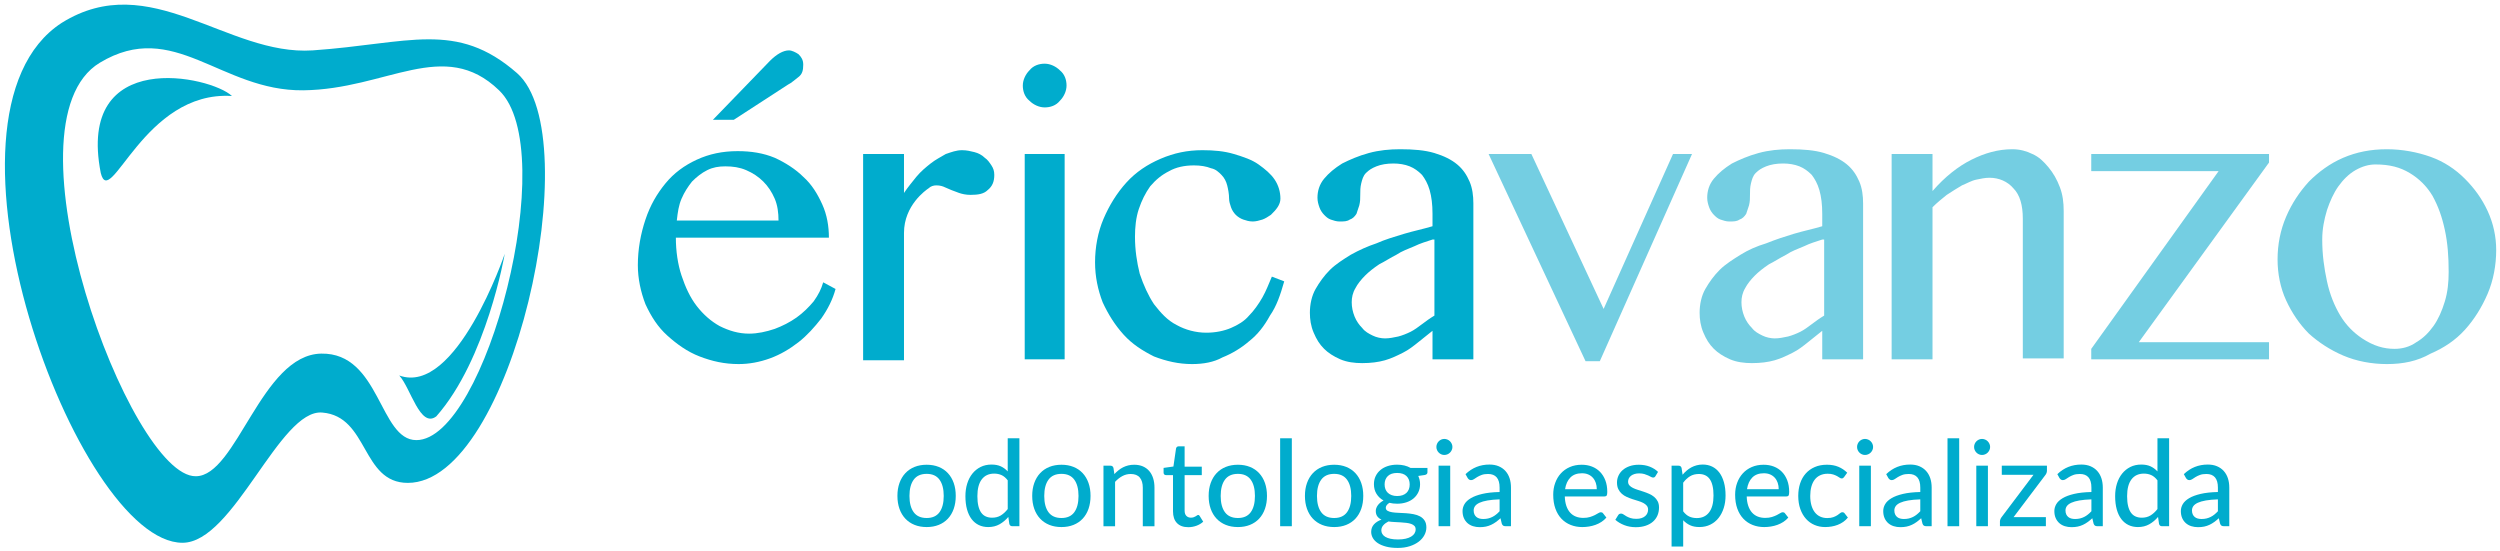 <?xml version="1.0" encoding="utf-8"?>
<!-- Generator: Adobe Illustrator 16.0.0, SVG Export Plug-In . SVG Version: 6.00 Build 0)  -->
<!DOCTYPE svg PUBLIC "-//W3C//DTD SVG 1.1//EN" "http://www.w3.org/Graphics/SVG/1.1/DTD/svg11.dtd">
<svg version="1.1" id="Layer_1" xmlns="http://www.w3.org/2000/svg" xmlns:xlink="http://www.w3.org/1999/xlink" x="0px" y="0px"
	 width="263px" height="58px" viewBox="0 0 263 58" enable-background="new 0 0 263 58" xml:space="preserve">
<g>
	<g>
		<path fill="#00ACCD" d="M54.4,7.7C48,2.1,43,4.6,32.9,5.3c-9,0.6-17.1-8.7-26.4-2.9c-15,9.7,1.6,54.7,12.7,54.7
			c5.4,0,10.2-14.1,14.7-13.699c4.9,0.399,4.1,7.399,9,7.399C53.9,50.8,61.9,14.3,54.4,7.7z M43.8,46.3c-3.9,0-3.8-9.2-10-9.1
			C27.5,37.3,24.9,50.1,20.6,50.1C13.7,50.2-0.1,13,10.5,6.6c7.8-4.7,12.7,3,21.4,2.9c8.8-0.1,14.8-5.6,20.6,0
			C59.1,15.8,51.1,46.3,43.8,46.3z"/>
		<path fill="#00ACCD" d="M10.6,18.2c1,4,4.5-8.7,13.8-8.1C22.2,8,8,4.9,10.6,18.2z"/>
		<path fill="#00ACCD" d="M42,39.5c1.2,1.3,2.2,5.6,3.9,4.3c5.3-6,7.2-17.1,7.2-17.1S48,41.7,42,39.5z"/>
	</g>
	<g>
		<g>
			<path fill="#00ACCD" d="M90.8,16.2h4.3v4.1c0.4-0.6,0.9-1.2,1.3-1.7c0.5-0.6,1-1,1.5-1.4c0.5-0.4,1.1-0.7,1.6-1
				c0.6-0.2,1.1-0.4,1.7-0.4c0.5,0,0.9,0.1,1.3,0.2s0.8,0.3,1.1,0.6c0.3,0.2,0.5,0.5,0.7,0.8c0.2,0.3,0.3,0.6,0.3,1
				c0,0.7-0.2,1.2-0.7,1.6c-0.4,0.4-1,0.5-1.8,0.5c-0.5,0-0.9-0.1-1.2-0.2c-0.3-0.1-0.5-0.2-0.8-0.3c-0.2-0.1-0.5-0.2-0.7-0.3
				c-0.2-0.1-0.5-0.2-0.9-0.2c-0.3,0-0.6,0.1-0.8,0.3c-0.3,0.2-2.6,1.8-2.6,4.7v13.4h-4.3V16.2z"/>
			<path fill="#00ACCD" d="M125.4,38.3c-1.4,0-2.7-0.3-4-0.8c-1.2-0.6-2.3-1.3-3.2-2.3c-0.9-1-1.6-2.101-2.2-3.4
				c-0.5-1.3-0.8-2.7-0.8-4.2c0-1.6,0.3-3.2,0.9-4.6s1.4-2.7,2.4-3.8c1-1.1,2.2-1.9,3.6-2.5c1.4-0.6,2.8-0.9,4.4-0.9
				c1.2,0,2.3,0.1,3.3,0.4c1,0.3,1.9,0.6,2.601,1.1c0.699,0.5,1.3,1,1.699,1.6c0.4,0.6,0.601,1.3,0.601,2c0,0.3-0.101,0.6-0.3,0.9
				c-0.2,0.3-0.4,0.5-0.7,0.8c-0.3,0.2-0.601,0.4-0.9,0.5s-0.7,0.2-1,0.2c-0.4,0-0.7-0.1-1-0.2c-0.3-0.1-0.6-0.3-0.8-0.5
				c-0.2-0.2-0.4-0.5-0.5-0.8c-0.1-0.3-0.2-0.6-0.2-0.9c0-0.5-0.1-1-0.2-1.4s-0.3-0.8-0.6-1.1c-0.3-0.3-0.6-0.6-1.1-0.7
				c-0.5-0.2-1.1-0.3-1.8-0.3c-1,0-1.9,0.2-2.6,0.6c-0.8,0.4-1.4,0.9-2,1.6c-0.5,0.7-0.9,1.5-1.2,2.4c-0.3,0.9-0.4,1.9-0.4,2.9
				c0,1.4,0.2,2.7,0.5,3.9c0.4,1.2,0.9,2.3,1.5,3.2c0.7,0.9,1.4,1.7,2.4,2.2c0.9,0.5,2,0.8,3.1,0.8c1,0,1.9-0.2,2.6-0.5
				s1.4-0.7,1.9-1.3c0.5-0.5,1-1.2,1.4-1.9c0.4-0.7,0.7-1.5,1-2.2l1.3,0.5c-0.399,1.4-0.8,2.601-1.5,3.601c-0.6,1.1-1.3,2-2.2,2.7
				c-0.8,0.699-1.8,1.3-2.8,1.699C127.7,38.1,126.6,38.3,125.4,38.3z"/>
			<path fill="#00ACCD" d="M155,37.8h-4.3v-3c-0.5,0.4-1,0.8-1.5,1.2s-1,0.8-1.601,1.1C147,37.4,146.4,37.7,145.7,37.9
				c-0.7,0.199-1.5,0.3-2.4,0.3c-0.8,0-1.6-0.101-2.3-0.4s-1.3-0.7-1.7-1.1c-0.5-0.5-0.8-1-1.1-1.7s-0.4-1.4-0.4-2.1
				c0-0.9,0.2-1.801,0.601-2.5c0.399-0.7,0.899-1.4,1.5-2c0.6-0.6,1.399-1.1,2.199-1.6c0.9-0.5,1.801-0.9,2.7-1.2
				c0.9-0.4,1.9-0.7,2.9-1c1-0.3,2-0.5,3-0.8v-1.3c0-1-0.101-1.8-0.3-2.5c-0.2-0.7-0.5-1.2-0.801-1.6c-0.399-0.4-0.8-0.7-1.3-0.9
				s-1.1-0.3-1.7-0.3c-0.699,0-1.3,0.1-1.8,0.3s-0.8,0.4-1.1,0.7c-0.3,0.3-0.4,0.7-0.5,1.1c-0.101,0.4-0.101,0.8-0.101,1.2
				s0,0.7-0.1,1.1c-0.1,0.3-0.2,0.6-0.3,0.9c-0.2,0.3-0.4,0.5-0.7,0.6c-0.3,0.2-0.6,0.2-1.1,0.2c-0.301,0-0.601-0.1-0.9-0.2
				s-0.5-0.3-0.7-0.5c-0.2-0.2-0.399-0.5-0.5-0.8c-0.1-0.3-0.2-0.6-0.2-1c0-0.7,0.2-1.4,0.7-2c0.5-0.6,1.101-1.1,1.9-1.6
				c0.8-0.4,1.7-0.8,2.8-1.1c1.1-0.3,2.2-0.4,3.3-0.4c1.4,0,2.601,0.1,3.601,0.4c1,0.3,1.8,0.7,2.399,1.2c0.601,0.5,1,1.1,1.3,1.8
				c0.301,0.7,0.4,1.5,0.4,2.3V37.8L155,37.8z M150.7,25.2c-0.601,0.2-1.3,0.4-1.9,0.7c-0.7,0.3-1.3,0.5-1.899,0.9
				c-0.601,0.3-1.2,0.7-1.801,1c-0.6,0.4-1.1,0.8-1.5,1.2c-0.399,0.4-0.8,0.9-1,1.3c-0.3,0.5-0.399,1-0.399,1.5s0.1,1,0.3,1.5
				s0.5,0.9,0.8,1.2c0.3,0.4,0.7,0.6,1.101,0.8c0.399,0.2,0.899,0.3,1.3,0.3c0.5,0,0.899-0.1,1.399-0.199
				c0.4-0.101,0.9-0.301,1.301-0.5c0.399-0.2,0.8-0.5,1.199-0.801c0.4-0.3,0.801-0.6,1.301-0.899v-8H150.7z"/>
			<path fill="#74CEE2" d="M161.1,16.2l7.601,16.3l7.3-16.3h2L168.3,38h-1.5l-10.2-21.8H161.1z"/>
			<path fill="#74CEE2" d="M196,37.8h-4.3v-3c-0.5,0.4-1,0.8-1.5,1.2s-1,0.8-1.601,1.1C188,37.4,187.4,37.7,186.7,37.9
				c-0.7,0.199-1.5,0.3-2.4,0.3c-0.8,0-1.6-0.101-2.3-0.4s-1.3-0.7-1.7-1.1c-0.5-0.5-0.8-1-1.1-1.7s-0.4-1.4-0.4-2.1
				c0-0.9,0.2-1.801,0.601-2.5c0.399-0.7,0.899-1.4,1.5-2c0.6-0.6,1.399-1.1,2.199-1.6c0.801-0.5,1.7-0.9,2.7-1.2
				c1-0.4,1.9-0.7,2.9-1c1-0.3,2-0.5,3-0.8v-1.3c0-1-0.101-1.8-0.3-2.5c-0.2-0.7-0.5-1.2-0.801-1.6c-0.399-0.4-0.8-0.7-1.3-0.9
				s-1.1-0.3-1.7-0.3c-0.699,0-1.3,0.1-1.8,0.3s-0.8,0.4-1.1,0.7c-0.3,0.3-0.4,0.7-0.5,1.1c-0.101,0.4-0.101,0.8-0.101,1.2
				s0,0.7-0.1,1.1c-0.1,0.3-0.2,0.6-0.3,0.9c-0.2,0.3-0.4,0.5-0.7,0.6c-0.3,0.2-0.6,0.2-1.1,0.2c-0.301,0-0.601-0.1-0.9-0.2
				s-0.5-0.3-0.7-0.5c-0.2-0.2-0.399-0.5-0.5-0.8c-0.1-0.3-0.2-0.6-0.2-1c0-0.7,0.2-1.4,0.7-2c0.5-0.6,1.101-1.1,1.9-1.6
				c0.8-0.4,1.7-0.8,2.8-1.1c1.1-0.3,2.2-0.4,3.3-0.4c1.4,0,2.601,0.1,3.601,0.4c1,0.3,1.8,0.7,2.399,1.2c0.601,0.5,1,1.1,1.3,1.8
				c0.301,0.7,0.4,1.5,0.4,2.3V37.8L196,37.8z M191.7,25.2c-0.601,0.2-1.3,0.4-1.9,0.7c-0.7,0.3-1.3,0.5-1.899,0.9
				c-0.601,0.3-1.2,0.7-1.801,1c-0.6,0.4-1.1,0.8-1.5,1.2c-0.399,0.4-0.8,0.9-1,1.3c-0.3,0.5-0.399,1-0.399,1.5s0.1,1,0.3,1.5
				s0.5,0.9,0.8,1.2c0.3,0.4,0.7,0.6,1.101,0.8c0.399,0.2,0.899,0.3,1.3,0.3c0.5,0,0.899-0.1,1.399-0.199
				c0.4-0.101,0.9-0.301,1.301-0.5c0.399-0.2,0.8-0.5,1.199-0.801c0.4-0.3,0.801-0.6,1.301-0.899v-8H191.7z"/>
			<path fill="#74CEE2" d="M199,16.2h4.3v3.9c1.3-1.5,2.7-2.6,4.101-3.3c1.399-0.7,2.8-1.1,4.3-1.1c0.8,0,1.5,0.2,2.1,0.5
				c0.7,0.3,1.2,0.8,1.7,1.4s0.9,1.3,1.2,2.1c0.3,0.8,0.399,1.6,0.399,2.5v15.5h-4.3V23c0-1.4-0.3-2.5-1-3.2
				c-0.6-0.7-1.5-1.1-2.5-1.1c-0.5,0-0.899,0.1-1.399,0.2s-1,0.4-1.5,0.6c-0.5,0.3-1,0.6-1.601,1c-0.5,0.4-1,0.8-1.5,1.3v16H199
				V16.2z"/>
			<path fill="#74CEE2" d="M220,36.7L233.4,18H220v-1.8h18.7v0.9L225,36h13.7v1.8H220V36.7z"/>
			<path fill="#74CEE2" d="M251.1,38.3c-1.6,0-3.199-0.3-4.6-0.899c-1.4-0.601-2.6-1.4-3.6-2.301c-1-1-1.801-2.199-2.4-3.5
				c-0.6-1.3-0.9-2.8-0.9-4.3c0-1.6,0.301-3.1,0.9-4.5c0.6-1.4,1.4-2.6,2.4-3.7c1-1,2.199-1.9,3.6-2.5s2.9-0.9,4.6-0.9
				c1.601,0,3.2,0.3,4.601,0.8c1.399,0.5,2.6,1.3,3.6,2.3s1.8,2.1,2.4,3.4c0.6,1.3,0.899,2.7,0.899,4.1c0,1.6-0.3,3.2-0.899,4.601
				c-0.601,1.399-1.4,2.699-2.4,3.8c-1,1.1-2.2,1.899-3.6,2.5C254.3,38,252.8,38.3,251.1,38.3z M251.9,36.7c0.8,0,1.6-0.2,2.3-0.7
				c0.7-0.4,1.3-1,1.8-1.7s0.9-1.6,1.2-2.6s0.399-2,0.399-3.1c0-1.6-0.1-3-0.399-4.4c-0.3-1.4-0.7-2.5-1.3-3.6
				c-0.601-1-1.4-1.8-2.4-2.4c-1-0.6-2.1-0.9-3.6-0.9c-0.7,0-1.4,0.2-2.101,0.6s-1.3,1-1.8,1.7c-0.5,0.7-0.9,1.6-1.2,2.5
				c-0.3,1-0.5,2-0.5,3.1c0,1.6,0.2,3,0.5,4.399c0.3,1.4,0.8,2.601,1.4,3.601c0.6,1,1.399,1.8,2.3,2.399
				C249.7,36.4,250.8,36.7,251.9,36.7z"/>
			<g>
				<path fill="#00ACCD" d="M86.6,29.7c-0.2,0.7-0.5,1.3-1,2c-0.5,0.6-1.1,1.2-1.8,1.7c-0.7,0.5-1.5,0.899-2.3,1.199
					c-0.9,0.301-1.8,0.5-2.7,0.5c-1.1,0-2.1-0.3-3.1-0.8c-0.9-0.5-1.7-1.2-2.4-2.1c-0.7-0.9-1.2-2-1.6-3.2c-0.4-1.2-0.6-2.6-0.6-4
					h16.1c0-1.2-0.2-2.4-0.7-3.5s-1.1-2.1-2-2.9c-0.8-0.8-1.9-1.5-3-2c-1.2-0.5-2.5-0.7-3.9-0.7c-1.6,0-3,0.3-4.3,0.9
					c-1.3,0.6-2.4,1.4-3.3,2.5c-0.9,1.1-1.6,2.3-2.1,3.8s-0.8,3.1-0.8,4.8c0,1.4,0.3,2.8,0.8,4.1c0.6,1.3,1.3,2.4,2.3,3.3
					c1,0.9,2.1,1.7,3.4,2.2c1.3,0.5,2.6,0.8,4.1,0.8c1.1,0,2.2-0.2,3.3-0.6c1.1-0.4,2.1-1,3-1.7s1.7-1.6,2.4-2.5
					c0.7-1,1.2-2,1.5-3.1L86.6,29.7z M71.7,20.9c0.3-0.7,0.7-1.3,1.1-1.8c0.5-0.5,1-0.9,1.6-1.2c0.6-0.3,1.2-0.4,1.9-0.4
					c0.8,0,1.5,0.1,2.2,0.4c0.7,0.3,1.3,0.7,1.8,1.2s0.9,1.1,1.2,1.8c0.3,0.7,0.4,1.5,0.4,2.3H71.2C71.3,22.3,71.4,21.6,71.7,20.9z"
					/>
				<path fill="#00ACCD" d="M82.9,8.9c0.4-0.2,0.7-0.5,1.1-0.8c0.4-0.3,0.5-0.7,0.5-1.3c0-0.5-0.2-0.8-0.5-1.1
					c-0.3-0.2-0.7-0.4-1-0.4c-0.6,0-1.3,0.4-2,1.1l-6,6.2h2.2L82.9,8.9z"/>
			</g>
			<g>
				<polygon fill="#00ACCD" points="107.8,16.2 107.8,37.8 112,37.8 112,16.2 110.8,16.2 				"/>
				<path fill="#00ACCD" d="M109.9,11.3c0.6,0,1.2-0.2,1.6-0.7c0.4-0.4,0.7-1,0.7-1.6s-0.2-1.2-0.7-1.6c-0.4-0.4-1-0.7-1.6-0.7
					s-1.2,0.2-1.6,0.7c-0.4,0.4-0.7,1-0.7,1.6s0.2,1.2,0.7,1.6C108.7,11,109.3,11.3,109.9,11.3z"/>
			</g>
		</g>
		<g>
			<g enable-background="new    ">
				<path fill="#00ACCD" d="M97.487,48.891c0.468,0,0.891,0.076,1.269,0.229c0.378,0.152,0.7,0.372,0.965,0.658
					c0.266,0.286,0.469,0.631,0.611,1.034s0.213,0.855,0.213,1.357c0,0.501-0.071,0.955-0.213,1.36s-0.346,0.75-0.611,1.034
					c-0.265,0.284-0.587,0.502-0.965,0.655c-0.378,0.152-0.801,0.229-1.269,0.229c-0.473,0-0.897-0.076-1.276-0.229
					c-0.378-0.153-0.701-0.371-0.968-0.655c-0.268-0.284-0.474-0.629-0.618-1.034s-0.216-0.859-0.216-1.36
					c0-0.502,0.072-0.954,0.216-1.357s0.35-0.748,0.618-1.034c0.267-0.286,0.59-0.506,0.968-0.658S97.015,48.891,97.487,48.891z
					 M97.487,54.494c0.602,0,1.051-0.202,1.348-0.607c0.296-0.405,0.445-0.977,0.445-1.712s-0.148-1.307-0.445-1.714
					c-0.297-0.408-0.746-0.611-1.348-0.611c-0.61,0-1.065,0.203-1.364,0.611c-0.299,0.407-0.448,0.979-0.448,1.714
					s0.149,1.307,0.448,1.712S96.877,54.494,97.487,54.494z"/>
				<path fill="#00ACCD" d="M107.241,46.107v9.252h-0.74c-0.171,0-0.278-0.081-0.32-0.244l-0.106-0.733
					c-0.271,0.321-0.58,0.579-0.925,0.773c-0.345,0.194-0.743,0.292-1.194,0.292c-0.364,0-0.693-0.071-0.987-0.213
					c-0.295-0.143-0.546-0.351-0.755-0.624s-0.37-0.613-0.483-1.019s-0.169-0.871-0.169-1.398c0-0.472,0.062-0.91,0.188-1.316
					c0.125-0.405,0.307-0.756,0.545-1.053s0.526-0.529,0.865-0.699c0.339-0.169,0.721-0.254,1.147-0.254
					c0.384,0,0.711,0.063,0.981,0.188s0.511,0.303,0.724,0.533v-3.485H107.241z M106.012,50.532
					c-0.201-0.263-0.417-0.446-0.649-0.551s-0.492-0.157-0.78-0.157c-0.56,0-0.994,0.202-1.301,0.604
					c-0.307,0.403-0.461,0.992-0.461,1.765c0,0.406,0.035,0.752,0.104,1.038s0.169,0.521,0.301,0.702
					c0.132,0.182,0.293,0.315,0.486,0.4c0.192,0.086,0.41,0.129,0.652,0.129c0.355,0,0.663-0.079,0.921-0.238
					c0.259-0.158,0.502-0.382,0.728-0.671V50.532z"/>
				<path fill="#00ACCD" d="M111.667,48.891c0.468,0,0.891,0.076,1.269,0.229c0.378,0.152,0.7,0.372,0.965,0.658
					c0.266,0.286,0.469,0.631,0.611,1.034s0.213,0.855,0.213,1.357c0,0.501-0.071,0.955-0.213,1.36s-0.346,0.75-0.611,1.034
					c-0.265,0.284-0.587,0.502-0.965,0.655c-0.378,0.152-0.801,0.229-1.269,0.229c-0.473,0-0.897-0.076-1.276-0.229
					c-0.378-0.153-0.701-0.371-0.968-0.655c-0.268-0.284-0.474-0.629-0.618-1.034s-0.216-0.859-0.216-1.36
					c0-0.502,0.072-0.954,0.216-1.357s0.35-0.748,0.618-1.034c0.267-0.286,0.59-0.506,0.968-0.658S111.194,48.891,111.667,48.891z
					 M111.667,54.494c0.602,0,1.051-0.202,1.348-0.607c0.296-0.405,0.445-0.977,0.445-1.712s-0.148-1.307-0.445-1.714
					c-0.297-0.408-0.746-0.611-1.348-0.611c-0.61,0-1.065,0.203-1.364,0.611c-0.299,0.407-0.448,0.979-0.448,1.714
					s0.149,1.307,0.448,1.712S111.056,54.494,111.667,54.494z"/>
				<path fill="#00ACCD" d="M117.232,49.874c0.138-0.146,0.282-0.279,0.433-0.4c0.15-0.122,0.31-0.225,0.479-0.311
					s0.351-0.152,0.545-0.201c0.194-0.048,0.402-0.071,0.624-0.071c0.351,0,0.659,0.059,0.925,0.175
					c0.265,0.117,0.488,0.281,0.667,0.492s0.315,0.465,0.408,0.762c0.092,0.297,0.138,0.625,0.138,0.984v4.056h-1.229v-4.056
					c0-0.455-0.104-0.81-0.313-1.062s-0.529-0.379-0.959-0.379c-0.313,0-0.607,0.074-0.881,0.222
					c-0.274,0.148-0.528,0.351-0.762,0.605v4.67h-1.222V48.99h0.733c0.171,0,0.278,0.082,0.32,0.245L117.232,49.874z"/>
				<path fill="#00ACCD" d="M125.005,55.46c-0.514,0-0.91-0.145-1.188-0.433c-0.278-0.288-0.417-0.7-0.417-1.235v-3.811h-0.74
					c-0.071,0-0.131-0.022-0.179-0.066s-0.072-0.109-0.072-0.197v-0.495l1.035-0.145l0.275-1.899
					c0.017-0.071,0.049-0.126,0.097-0.166c0.048-0.04,0.11-0.06,0.185-0.06h0.621v2.138h1.806v0.891h-1.806v3.729
					c0,0.251,0.062,0.438,0.185,0.561c0.123,0.124,0.281,0.186,0.473,0.186c0.113,0,0.21-0.015,0.292-0.044s0.151-0.062,0.21-0.098
					c0.059-0.035,0.109-0.067,0.15-0.097c0.042-0.029,0.08-0.044,0.113-0.044c0.042,0,0.074,0.009,0.097,0.028
					c0.023,0.019,0.047,0.049,0.072,0.091l0.364,0.589c-0.201,0.185-0.439,0.326-0.715,0.427
					C125.588,55.409,125.302,55.46,125.005,55.46z"/>
				<path fill="#00ACCD" d="M130.228,48.891c0.468,0,0.891,0.076,1.269,0.229c0.378,0.152,0.701,0.372,0.965,0.658
					c0.266,0.286,0.47,0.631,0.611,1.034s0.214,0.855,0.214,1.357c0,0.501-0.072,0.955-0.214,1.36s-0.346,0.75-0.611,1.034
					c-0.265,0.284-0.587,0.502-0.965,0.655c-0.378,0.152-0.801,0.229-1.269,0.229c-0.473,0-0.897-0.076-1.276-0.229
					c-0.378-0.153-0.701-0.371-0.968-0.655c-0.268-0.284-0.474-0.629-0.618-1.034s-0.216-0.859-0.216-1.36
					c0-0.502,0.072-0.954,0.216-1.357s0.35-0.748,0.618-1.034c0.267-0.286,0.59-0.506,0.968-0.658S129.755,48.891,130.228,48.891z
					 M130.228,54.494c0.602,0,1.051-0.202,1.348-0.607c0.296-0.405,0.444-0.977,0.444-1.712s-0.148-1.307-0.444-1.714
					c-0.297-0.408-0.746-0.611-1.348-0.611c-0.61,0-1.065,0.203-1.364,0.611c-0.299,0.407-0.448,0.979-0.448,1.714
					s0.149,1.307,0.448,1.712S129.617,54.494,130.228,54.494z"/>
				<path fill="#00ACCD" d="M135.9,46.107v9.252h-1.229v-9.252H135.9z"/>
				<path fill="#00ACCD" d="M140.357,48.891c0.468,0,0.891,0.076,1.27,0.229c0.378,0.152,0.699,0.372,0.965,0.658
					s0.469,0.631,0.611,1.034s0.213,0.855,0.213,1.357c0,0.501-0.07,0.955-0.213,1.36s-0.346,0.75-0.611,1.034
					s-0.587,0.502-0.965,0.655c-0.379,0.152-0.802,0.229-1.27,0.229c-0.473,0-0.897-0.076-1.275-0.229
					c-0.379-0.153-0.701-0.371-0.969-0.655s-0.474-0.629-0.617-1.034c-0.145-0.405-0.217-0.859-0.217-1.36
					c0-0.502,0.072-0.954,0.217-1.357c0.144-0.403,0.35-0.748,0.617-1.034s0.59-0.506,0.969-0.658
					C139.46,48.967,139.885,48.891,140.357,48.891z M140.357,54.494c0.602,0,1.051-0.202,1.348-0.607s0.445-0.977,0.445-1.712
					s-0.148-1.307-0.445-1.714c-0.297-0.408-0.746-0.611-1.348-0.611c-0.61,0-1.064,0.203-1.363,0.611
					c-0.299,0.407-0.449,0.979-0.449,1.714s0.15,1.307,0.449,1.712S139.747,54.494,140.357,54.494z"/>
				<path fill="#00ACCD" d="M150.168,49.229v0.458c0,0.15-0.095,0.244-0.283,0.282l-0.684,0.1c0.059,0.13,0.105,0.267,0.139,0.411
					c0.033,0.144,0.051,0.296,0.051,0.454c0,0.313-0.062,0.597-0.183,0.85s-0.288,0.469-0.501,0.648s-0.467,0.318-0.762,0.414
					s-0.617,0.145-0.969,0.145c-0.289,0-0.559-0.031-0.809-0.095c-0.125,0.075-0.221,0.158-0.285,0.248s-0.098,0.179-0.098,0.267
					c0,0.146,0.062,0.255,0.186,0.325c0.123,0.071,0.283,0.123,0.482,0.154c0.198,0.031,0.426,0.051,0.684,0.06
					c0.257,0.008,0.518,0.021,0.783,0.04c0.266,0.02,0.526,0.053,0.783,0.101c0.258,0.048,0.485,0.126,0.684,0.232
					c0.199,0.106,0.359,0.253,0.482,0.438s0.186,0.428,0.186,0.724c0,0.276-0.068,0.544-0.204,0.803s-0.333,0.489-0.593,0.689
					c-0.259,0.201-0.574,0.361-0.946,0.482s-0.794,0.183-1.267,0.183c-0.472,0-0.883-0.047-1.23-0.139
					c-0.35-0.092-0.641-0.215-0.872-0.369c-0.231-0.155-0.405-0.335-0.521-0.539c-0.115-0.205-0.172-0.418-0.172-0.64
					c0-0.31,0.096-0.571,0.288-0.787c0.192-0.215,0.458-0.383,0.796-0.505c-0.184-0.083-0.33-0.197-0.438-0.341
					c-0.108-0.145-0.163-0.336-0.163-0.574c0-0.092,0.017-0.187,0.051-0.285c0.033-0.098,0.084-0.196,0.152-0.294
					c0.069-0.099,0.155-0.191,0.258-0.279c0.102-0.088,0.221-0.167,0.354-0.238c-0.312-0.176-0.56-0.408-0.739-0.699
					c-0.18-0.29-0.27-0.63-0.27-1.019c0-0.313,0.061-0.596,0.182-0.846c0.121-0.251,0.29-0.466,0.505-0.646
					c0.215-0.179,0.473-0.317,0.771-0.413c0.299-0.097,0.625-0.145,0.98-0.145c0.552,0,1.025,0.115,1.423,0.345H150.168z
					 M148.926,55.691c0-0.15-0.041-0.271-0.125-0.36s-0.197-0.161-0.342-0.213c-0.145-0.053-0.312-0.09-0.504-0.113
					c-0.193-0.022-0.395-0.04-0.605-0.053s-0.428-0.024-0.648-0.035c-0.223-0.01-0.436-0.03-0.64-0.06
					c-0.218,0.109-0.396,0.241-0.536,0.396s-0.21,0.336-0.21,0.545c0,0.134,0.034,0.26,0.104,0.376
					c0.069,0.117,0.175,0.219,0.319,0.305c0.145,0.085,0.326,0.152,0.545,0.2c0.221,0.048,0.482,0.072,0.787,0.072
					c0.301,0,0.566-0.026,0.797-0.078c0.229-0.053,0.423-0.126,0.579-0.22c0.157-0.094,0.276-0.206,0.357-0.335
					C148.885,55.988,148.926,55.846,148.926,55.691z M146.977,52.182c0.217,0,0.408-0.029,0.574-0.088
					c0.164-0.059,0.303-0.142,0.413-0.248s0.194-0.235,0.251-0.386s0.084-0.315,0.084-0.495c0-0.367-0.111-0.661-0.335-0.881
					c-0.224-0.219-0.553-0.329-0.987-0.329c-0.431,0-0.758,0.11-0.98,0.329c-0.225,0.22-0.336,0.514-0.336,0.881
					c0,0.18,0.028,0.344,0.084,0.492c0.057,0.148,0.141,0.276,0.252,0.383c0.109,0.106,0.248,0.19,0.413,0.25
					C146.574,52.151,146.764,52.182,146.977,52.182z"/>
				<path fill="#00ACCD" d="M152.794,47.022c0,0.112-0.022,0.221-0.069,0.322c-0.046,0.103-0.107,0.192-0.185,0.27
					c-0.077,0.078-0.169,0.139-0.272,0.182c-0.105,0.044-0.213,0.066-0.326,0.066s-0.22-0.022-0.32-0.066
					c-0.1-0.043-0.188-0.104-0.266-0.182c-0.078-0.077-0.139-0.167-0.182-0.27c-0.045-0.102-0.066-0.21-0.066-0.322
					c0-0.117,0.021-0.227,0.066-0.329c0.043-0.103,0.104-0.192,0.182-0.27c0.077-0.077,0.166-0.138,0.266-0.182
					c0.101-0.044,0.207-0.066,0.32-0.066s0.221,0.022,0.326,0.066c0.104,0.044,0.195,0.104,0.272,0.182s0.139,0.167,0.185,0.27
					C152.771,46.796,152.794,46.905,152.794,47.022z M152.562,48.99v6.369h-1.223V48.99H152.562z"/>
				<path fill="#00ACCD" d="M154.173,49.881c0.354-0.339,0.741-0.592,1.157-0.759c0.415-0.167,0.871-0.251,1.369-0.251
					c0.363,0,0.686,0.06,0.965,0.179c0.28,0.119,0.517,0.285,0.709,0.499c0.191,0.213,0.338,0.468,0.436,0.765
					s0.146,0.625,0.146,0.983v4.062h-0.545c-0.121,0-0.213-0.02-0.275-0.06s-0.113-0.114-0.15-0.223l-0.132-0.558
					c-0.163,0.15-0.323,0.283-0.483,0.397c-0.158,0.115-0.324,0.214-0.498,0.295c-0.173,0.082-0.357,0.144-0.555,0.186
					c-0.196,0.041-0.414,0.062-0.652,0.062c-0.25,0-0.484-0.035-0.705-0.104c-0.219-0.069-0.41-0.175-0.572-0.316
					c-0.164-0.143-0.292-0.32-0.387-0.533c-0.094-0.213-0.141-0.462-0.141-0.746c0-0.251,0.068-0.492,0.203-0.724
					c0.137-0.232,0.357-0.44,0.665-0.624s0.708-0.334,1.204-0.451c0.494-0.117,1.104-0.184,1.826-0.201v-0.464
					c0-0.48-0.102-0.84-0.307-1.078c-0.205-0.237-0.506-0.356-0.902-0.356c-0.268,0-0.492,0.033-0.674,0.1
					c-0.182,0.067-0.339,0.142-0.471,0.223c-0.131,0.082-0.246,0.156-0.344,0.223c-0.1,0.066-0.2,0.101-0.305,0.101
					c-0.084,0-0.156-0.023-0.217-0.069s-0.109-0.101-0.146-0.163L154.173,49.881z M157.758,52.532
					c-0.496,0.017-0.919,0.056-1.266,0.116s-0.629,0.141-0.846,0.241c-0.218,0.101-0.375,0.219-0.471,0.354
					s-0.145,0.287-0.145,0.454c0,0.159,0.026,0.296,0.078,0.41c0.053,0.115,0.124,0.209,0.214,0.282s0.195,0.127,0.316,0.16
					s0.253,0.05,0.396,0.05c0.188,0,0.359-0.019,0.517-0.056c0.157-0.038,0.304-0.092,0.442-0.16
					c0.138-0.069,0.27-0.153,0.395-0.254s0.248-0.215,0.369-0.345V52.532z"/>
				<path fill="#00ACCD" d="M168.992,54.45c-0.15,0.176-0.324,0.327-0.521,0.455c-0.195,0.127-0.404,0.23-0.627,0.31
					c-0.221,0.08-0.449,0.139-0.686,0.176c-0.236,0.038-0.469,0.057-0.699,0.057c-0.439,0-0.846-0.074-1.219-0.223
					c-0.375-0.148-0.698-0.365-0.973-0.652c-0.273-0.286-0.486-0.641-0.639-1.065c-0.152-0.424-0.229-0.912-0.229-1.464
					c0-0.442,0.068-0.855,0.207-1.237c0.137-0.383,0.335-0.716,0.592-1s0.571-0.508,0.943-0.671s0.79-0.244,1.254-0.244
					c0.389,0,0.746,0.063,1.074,0.19c0.328,0.128,0.611,0.312,0.85,0.555c0.238,0.243,0.426,0.542,0.562,0.896
					c0.136,0.355,0.204,0.761,0.204,1.217c0,0.188-0.021,0.314-0.062,0.379c-0.043,0.064-0.119,0.098-0.232,0.098h-4.175
					c0.013,0.38,0.067,0.711,0.163,0.993s0.229,0.517,0.398,0.705c0.168,0.188,0.37,0.328,0.604,0.42
					c0.233,0.092,0.495,0.138,0.783,0.138c0.272,0,0.507-0.031,0.706-0.094c0.197-0.062,0.369-0.131,0.514-0.204
					c0.145-0.072,0.266-0.141,0.363-0.203s0.186-0.094,0.26-0.094c0.101,0,0.178,0.037,0.232,0.112L168.992,54.45z M167.982,51.467
					c0-0.242-0.035-0.466-0.104-0.671s-0.17-0.383-0.305-0.533c-0.133-0.15-0.296-0.267-0.488-0.351s-0.414-0.125-0.664-0.125
					c-0.515,0-0.919,0.147-1.213,0.444c-0.295,0.297-0.482,0.709-0.562,1.235H167.982z"/>
				<path fill="#00ACCD" d="M174.156,50.088c-0.033,0.054-0.068,0.093-0.105,0.115c-0.039,0.023-0.086,0.035-0.145,0.035
					c-0.067,0-0.142-0.023-0.223-0.069c-0.082-0.046-0.18-0.096-0.295-0.15s-0.25-0.104-0.404-0.15s-0.338-0.069-0.552-0.069
					c-0.175,0-0.335,0.022-0.479,0.066s-0.266,0.104-0.367,0.182c-0.1,0.077-0.178,0.169-0.231,0.275s-0.081,0.221-0.081,0.342
					c0,0.159,0.047,0.291,0.141,0.396s0.217,0.194,0.37,0.27c0.152,0.075,0.325,0.143,0.521,0.203
					c0.193,0.061,0.393,0.125,0.596,0.191c0.202,0.066,0.4,0.144,0.595,0.229c0.194,0.086,0.368,0.192,0.521,0.32
					c0.152,0.127,0.275,0.28,0.369,0.46c0.095,0.18,0.142,0.399,0.142,0.658c0,0.297-0.054,0.572-0.159,0.825
					c-0.107,0.252-0.264,0.471-0.471,0.654c-0.207,0.185-0.463,0.328-0.768,0.433c-0.306,0.104-0.654,0.157-1.047,0.157
					c-0.439,0-0.845-0.073-1.217-0.22c-0.371-0.146-0.684-0.332-0.934-0.558l0.289-0.471c0.033-0.059,0.074-0.104,0.125-0.135
					c0.05-0.031,0.117-0.047,0.2-0.047c0.079,0,0.161,0.029,0.245,0.088c0.083,0.059,0.184,0.122,0.301,0.191
					c0.116,0.068,0.259,0.132,0.426,0.188c0.167,0.057,0.376,0.085,0.627,0.085c0.209,0,0.391-0.026,0.545-0.078
					c0.154-0.053,0.283-0.123,0.386-0.213s0.179-0.193,0.229-0.311c0.049-0.117,0.074-0.24,0.074-0.37
					c0-0.167-0.047-0.306-0.141-0.417c-0.094-0.11-0.217-0.205-0.369-0.285c-0.153-0.079-0.328-0.148-0.523-0.207
					c-0.197-0.059-0.398-0.121-0.603-0.188c-0.204-0.067-0.405-0.145-0.602-0.232s-0.371-0.198-0.523-0.332
					c-0.153-0.134-0.276-0.297-0.37-0.489c-0.094-0.191-0.141-0.426-0.141-0.702c0-0.246,0.051-0.482,0.153-0.708
					s0.251-0.424,0.444-0.596c0.195-0.171,0.436-0.308,0.722-0.41s0.613-0.153,0.981-0.153c0.422,0,0.803,0.066,1.144,0.2
					s0.632,0.317,0.874,0.552L174.156,50.088z"/>
				<path fill="#00ACCD" d="M177.009,49.943c0.134-0.159,0.276-0.304,0.429-0.436c0.153-0.132,0.317-0.244,0.492-0.339
					c0.176-0.094,0.363-0.167,0.562-0.219c0.198-0.053,0.411-0.079,0.636-0.079c0.364,0,0.693,0.071,0.988,0.214
					c0.294,0.142,0.546,0.351,0.755,0.626c0.209,0.276,0.37,0.617,0.485,1.022s0.173,0.871,0.173,1.397
					c0,0.473-0.063,0.91-0.191,1.313s-0.31,0.753-0.545,1.05c-0.236,0.297-0.524,0.53-0.865,0.699s-0.724,0.254-1.15,0.254
					c-0.38,0-0.706-0.062-0.978-0.188c-0.271-0.125-0.514-0.301-0.728-0.526v2.765h-1.222V48.99h0.732
					c0.172,0,0.278,0.082,0.32,0.245L177.009,49.943z M177.071,53.792c0.2,0.264,0.417,0.447,0.649,0.552
					c0.231,0.104,0.492,0.157,0.779,0.157c0.561,0,0.994-0.202,1.301-0.605c0.308-0.403,0.461-0.991,0.461-1.765
					c0-0.405-0.034-0.751-0.104-1.037c-0.068-0.286-0.169-0.521-0.301-0.702c-0.131-0.182-0.293-0.315-0.485-0.401
					s-0.409-0.128-0.651-0.128c-0.355,0-0.664,0.079-0.926,0.237c-0.261,0.159-0.502,0.385-0.724,0.678V53.792z"/>
				<path fill="#00ACCD" d="M188.129,54.45c-0.15,0.176-0.324,0.327-0.52,0.455c-0.197,0.127-0.406,0.23-0.627,0.31
					c-0.222,0.08-0.451,0.139-0.687,0.176c-0.236,0.038-0.47,0.057-0.699,0.057c-0.438,0-0.845-0.074-1.22-0.223
					c-0.373-0.148-0.697-0.365-0.971-0.652c-0.273-0.286-0.487-0.641-0.64-1.065c-0.153-0.424-0.229-0.912-0.229-1.464
					c0-0.442,0.069-0.855,0.207-1.237c0.139-0.383,0.336-0.716,0.593-1s0.571-0.508,0.943-0.671s0.79-0.244,1.254-0.244
					c0.389,0,0.747,0.063,1.075,0.19c0.328,0.128,0.611,0.312,0.85,0.555c0.238,0.243,0.425,0.542,0.561,0.896
					c0.136,0.355,0.203,0.761,0.203,1.217c0,0.188-0.021,0.314-0.062,0.379c-0.041,0.064-0.119,0.098-0.231,0.098h-4.175
					c0.012,0.38,0.066,0.711,0.163,0.993c0.096,0.282,0.229,0.517,0.397,0.705c0.17,0.188,0.371,0.328,0.605,0.42
					s0.495,0.138,0.783,0.138c0.271,0,0.507-0.031,0.705-0.094c0.199-0.062,0.37-0.131,0.514-0.204
					c0.145-0.072,0.266-0.141,0.364-0.203s0.185-0.094,0.261-0.094c0.1,0,0.177,0.037,0.231,0.112L188.129,54.45z M187.12,51.467
					c0-0.242-0.034-0.466-0.104-0.671s-0.171-0.383-0.304-0.533c-0.135-0.15-0.297-0.267-0.489-0.351s-0.413-0.125-0.665-0.125
					c-0.514,0-0.918,0.147-1.213,0.444c-0.294,0.297-0.481,0.709-0.561,1.235H187.12z"/>
				<path fill="#00ACCD" d="M194.002,50.182c-0.037,0.046-0.074,0.082-0.109,0.109s-0.086,0.041-0.153,0.041
					s-0.137-0.026-0.21-0.078c-0.073-0.053-0.165-0.109-0.275-0.17c-0.111-0.061-0.244-0.116-0.401-0.169
					c-0.157-0.052-0.351-0.078-0.58-0.078c-0.301,0-0.566,0.055-0.796,0.163c-0.23,0.108-0.422,0.263-0.574,0.464
					c-0.152,0.2-0.268,0.445-0.348,0.733c-0.079,0.288-0.119,0.612-0.119,0.972c0,0.372,0.042,0.703,0.125,0.993
					c0.084,0.291,0.203,0.535,0.357,0.733c0.155,0.198,0.344,0.35,0.564,0.451c0.222,0.103,0.469,0.154,0.74,0.154
					c0.264,0,0.48-0.033,0.652-0.098c0.17-0.064,0.312-0.135,0.426-0.21s0.207-0.146,0.281-0.21
					c0.076-0.064,0.153-0.097,0.232-0.097c0.101,0,0.178,0.037,0.232,0.112l0.351,0.451c-0.146,0.18-0.31,0.332-0.492,0.458
					c-0.182,0.125-0.375,0.228-0.579,0.307c-0.205,0.08-0.42,0.139-0.643,0.176c-0.225,0.038-0.451,0.057-0.681,0.057
					c-0.397,0-0.769-0.073-1.112-0.22c-0.346-0.146-0.645-0.359-0.896-0.64c-0.253-0.279-0.453-0.623-0.599-1.03
					c-0.146-0.408-0.22-0.871-0.22-1.389c0-0.473,0.066-0.909,0.197-1.311c0.132-0.401,0.326-0.747,0.584-1.037
					c0.256-0.291,0.572-0.519,0.949-0.684c0.376-0.165,0.807-0.247,1.291-0.247c0.455,0,0.857,0.073,1.203,0.219
					c0.348,0.146,0.656,0.354,0.928,0.621L194.002,50.182z"/>
				<path fill="#00ACCD" d="M197.049,47.022c0,0.112-0.022,0.221-0.068,0.322c-0.047,0.103-0.107,0.192-0.186,0.27
					c-0.077,0.078-0.168,0.139-0.272,0.182c-0.104,0.044-0.213,0.066-0.325,0.066c-0.113,0-0.221-0.022-0.32-0.066
					c-0.1-0.043-0.189-0.104-0.267-0.182c-0.077-0.077-0.138-0.167-0.182-0.27c-0.044-0.102-0.065-0.21-0.065-0.322
					c0-0.117,0.021-0.227,0.065-0.329s0.104-0.192,0.182-0.27s0.167-0.138,0.267-0.182s0.207-0.066,0.32-0.066
					c0.112,0,0.221,0.022,0.325,0.066s0.195,0.104,0.272,0.182c0.078,0.077,0.139,0.167,0.186,0.27
					C197.026,46.796,197.049,46.905,197.049,47.022z M196.817,48.99v6.369h-1.223V48.99H196.817z"/>
				<path fill="#00ACCD" d="M198.428,49.881c0.355-0.339,0.741-0.592,1.157-0.759c0.415-0.167,0.872-0.251,1.37-0.251
					c0.363,0,0.685,0.06,0.965,0.179c0.279,0.119,0.516,0.285,0.708,0.499c0.192,0.213,0.338,0.468,0.437,0.765
					c0.098,0.297,0.146,0.625,0.146,0.983v4.062h-0.545c-0.121,0-0.213-0.02-0.275-0.06c-0.063-0.04-0.113-0.114-0.15-0.223
					l-0.133-0.558c-0.162,0.15-0.323,0.283-0.482,0.397c-0.158,0.115-0.324,0.214-0.498,0.295c-0.174,0.082-0.358,0.144-0.555,0.186
					c-0.197,0.041-0.414,0.062-0.652,0.062c-0.25,0-0.485-0.035-0.705-0.104c-0.219-0.069-0.41-0.175-0.573-0.316
					c-0.163-0.143-0.292-0.32-0.386-0.533s-0.141-0.462-0.141-0.746c0-0.251,0.067-0.492,0.203-0.724
					c0.136-0.232,0.357-0.44,0.664-0.624c0.308-0.184,0.709-0.334,1.204-0.451s1.104-0.184,1.827-0.201v-0.464
					c0-0.48-0.102-0.84-0.307-1.078c-0.205-0.237-0.506-0.356-0.902-0.356c-0.268,0-0.492,0.033-0.674,0.1
					c-0.183,0.067-0.34,0.142-0.471,0.223c-0.132,0.082-0.246,0.156-0.345,0.223s-0.2,0.101-0.304,0.101
					c-0.084,0-0.156-0.023-0.217-0.069s-0.109-0.101-0.147-0.163L198.428,49.881z M202.014,52.532
					c-0.497,0.017-0.92,0.056-1.266,0.116c-0.348,0.061-0.629,0.141-0.847,0.241s-0.374,0.219-0.47,0.354
					c-0.097,0.136-0.145,0.287-0.145,0.454c0,0.159,0.025,0.296,0.078,0.41c0.053,0.115,0.123,0.209,0.213,0.282
					s0.195,0.127,0.316,0.16s0.254,0.05,0.396,0.05c0.188,0,0.36-0.019,0.517-0.056c0.157-0.038,0.305-0.092,0.442-0.16
					c0.138-0.069,0.27-0.153,0.396-0.254c0.125-0.101,0.248-0.215,0.369-0.345V52.532z"/>
				<path fill="#00ACCD" d="M206.107,46.107v9.252h-1.229v-9.252H206.107z"/>
				<path fill="#00ACCD" d="M209.36,47.022c0,0.112-0.022,0.221-0.069,0.322c-0.046,0.103-0.107,0.192-0.185,0.27
					c-0.077,0.078-0.169,0.139-0.272,0.182c-0.105,0.044-0.213,0.066-0.326,0.066s-0.22-0.022-0.32-0.066
					c-0.1-0.043-0.188-0.104-0.266-0.182c-0.078-0.077-0.139-0.167-0.182-0.27c-0.045-0.102-0.066-0.21-0.066-0.322
					c0-0.117,0.021-0.227,0.066-0.329c0.043-0.103,0.104-0.192,0.182-0.27c0.077-0.077,0.166-0.138,0.266-0.182
					c0.101-0.044,0.207-0.066,0.32-0.066s0.221,0.022,0.326,0.066c0.104,0.044,0.195,0.104,0.272,0.182s0.139,0.167,0.185,0.27
					C209.338,46.796,209.36,46.905,209.36,47.022z M209.129,48.99v6.369h-1.223V48.99H209.129z"/>
				<path fill="#00ACCD" d="M215.34,49.505c0,0.088-0.016,0.173-0.047,0.257c-0.031,0.083-0.072,0.154-0.122,0.213L211.83,54.4
					h3.397v0.959h-4.833v-0.514c0-0.059,0.015-0.129,0.044-0.21c0.029-0.082,0.071-0.158,0.126-0.229l3.359-4.457h-3.335V48.99
					h4.751V49.505z"/>
				<path fill="#00ACCD" d="M216.432,49.881c0.354-0.339,0.74-0.592,1.156-0.759s0.872-0.251,1.369-0.251
					c0.363,0,0.686,0.06,0.966,0.179s0.517,0.285,0.708,0.499c0.192,0.213,0.338,0.468,0.436,0.765
					c0.099,0.297,0.147,0.625,0.147,0.983v4.062h-0.546c-0.121,0-0.213-0.02-0.275-0.06s-0.112-0.114-0.15-0.223l-0.131-0.558
					c-0.164,0.15-0.324,0.283-0.483,0.397c-0.159,0.115-0.325,0.214-0.498,0.295c-0.173,0.082-0.358,0.144-0.555,0.186
					c-0.196,0.041-0.414,0.062-0.652,0.062c-0.251,0-0.485-0.035-0.705-0.104c-0.22-0.069-0.411-0.175-0.573-0.316
					c-0.163-0.143-0.291-0.32-0.386-0.533s-0.142-0.462-0.142-0.746c0-0.251,0.068-0.492,0.204-0.724
					c0.136-0.232,0.357-0.44,0.665-0.624c0.307-0.184,0.708-0.334,1.203-0.451s1.104-0.184,1.827-0.201v-0.464
					c0-0.48-0.103-0.84-0.308-1.078c-0.204-0.237-0.505-0.356-0.902-0.356c-0.268,0-0.492,0.033-0.674,0.1
					c-0.182,0.067-0.338,0.142-0.47,0.223c-0.132,0.082-0.247,0.156-0.345,0.223c-0.099,0.066-0.199,0.101-0.305,0.101
					c-0.083,0-0.155-0.023-0.216-0.069s-0.11-0.101-0.147-0.163L216.432,49.881z M220.017,52.532
					c-0.497,0.017-0.919,0.056-1.267,0.116c-0.346,0.061-0.629,0.141-0.846,0.241s-0.374,0.219-0.471,0.354
					c-0.096,0.136-0.144,0.287-0.144,0.454c0,0.159,0.026,0.296,0.078,0.41c0.052,0.115,0.124,0.209,0.214,0.282
					s0.195,0.127,0.316,0.16s0.252,0.05,0.395,0.05c0.188,0,0.36-0.019,0.518-0.056c0.156-0.038,0.304-0.092,0.441-0.16
					c0.139-0.069,0.27-0.153,0.395-0.254c0.126-0.101,0.249-0.215,0.37-0.345V52.532z"/>
				<path fill="#00ACCD" d="M228.191,46.107v9.252h-0.74c-0.172,0-0.277-0.081-0.32-0.244l-0.105-0.733
					c-0.271,0.321-0.58,0.579-0.926,0.773c-0.344,0.194-0.742,0.292-1.193,0.292c-0.363,0-0.693-0.071-0.987-0.213
					c-0.295-0.143-0.546-0.351-0.755-0.624s-0.371-0.613-0.483-1.019s-0.169-0.871-0.169-1.398c0-0.472,0.062-0.91,0.188-1.316
					c0.126-0.405,0.308-0.756,0.546-1.053s0.526-0.529,0.864-0.699c0.34-0.169,0.722-0.254,1.148-0.254
					c0.384,0,0.711,0.063,0.98,0.188s0.511,0.303,0.725,0.533v-3.485H228.191z M226.963,50.532
					c-0.201-0.263-0.418-0.446-0.649-0.551s-0.492-0.157-0.78-0.157c-0.561,0-0.994,0.202-1.301,0.604
					c-0.307,0.403-0.461,0.992-0.461,1.765c0,0.406,0.035,0.752,0.104,1.038s0.17,0.521,0.301,0.702
					c0.132,0.182,0.293,0.315,0.486,0.4c0.191,0.086,0.409,0.129,0.651,0.129c0.355,0,0.663-0.079,0.921-0.238
					c0.26-0.158,0.502-0.382,0.729-0.671V50.532z"/>
				<path fill="#00ACCD" d="M229.739,49.881c0.354-0.339,0.741-0.592,1.157-0.759c0.415-0.167,0.871-0.251,1.369-0.251
					c0.363,0,0.686,0.06,0.965,0.179c0.28,0.119,0.517,0.285,0.709,0.499c0.191,0.213,0.338,0.468,0.436,0.765
					s0.146,0.625,0.146,0.983v4.062h-0.545c-0.121,0-0.213-0.02-0.275-0.06s-0.113-0.114-0.15-0.223l-0.132-0.558
					c-0.163,0.15-0.323,0.283-0.483,0.397c-0.158,0.115-0.324,0.214-0.498,0.295c-0.173,0.082-0.357,0.144-0.555,0.186
					c-0.196,0.041-0.414,0.062-0.652,0.062c-0.25,0-0.484-0.035-0.705-0.104c-0.219-0.069-0.41-0.175-0.572-0.316
					c-0.164-0.143-0.292-0.32-0.387-0.533c-0.094-0.213-0.141-0.462-0.141-0.746c0-0.251,0.068-0.492,0.203-0.724
					c0.137-0.232,0.357-0.44,0.665-0.624s0.708-0.334,1.204-0.451c0.494-0.117,1.104-0.184,1.826-0.201v-0.464
					c0-0.48-0.102-0.84-0.307-1.078c-0.205-0.237-0.506-0.356-0.902-0.356c-0.268,0-0.492,0.033-0.674,0.1
					c-0.182,0.067-0.339,0.142-0.471,0.223c-0.131,0.082-0.246,0.156-0.344,0.223c-0.1,0.066-0.2,0.101-0.305,0.101
					c-0.084,0-0.156-0.023-0.217-0.069s-0.109-0.101-0.146-0.163L229.739,49.881z M233.324,52.532
					c-0.496,0.017-0.919,0.056-1.266,0.116s-0.629,0.141-0.846,0.241c-0.218,0.101-0.375,0.219-0.471,0.354
					s-0.145,0.287-0.145,0.454c0,0.159,0.026,0.296,0.078,0.41c0.053,0.115,0.124,0.209,0.214,0.282s0.195,0.127,0.316,0.16
					s0.253,0.05,0.396,0.05c0.188,0,0.359-0.019,0.517-0.056c0.157-0.038,0.304-0.092,0.442-0.16
					c0.138-0.069,0.27-0.153,0.395-0.254s0.248-0.215,0.369-0.345V52.532z"/>
			</g>
		</g>
	</g>
</g>
</svg>

